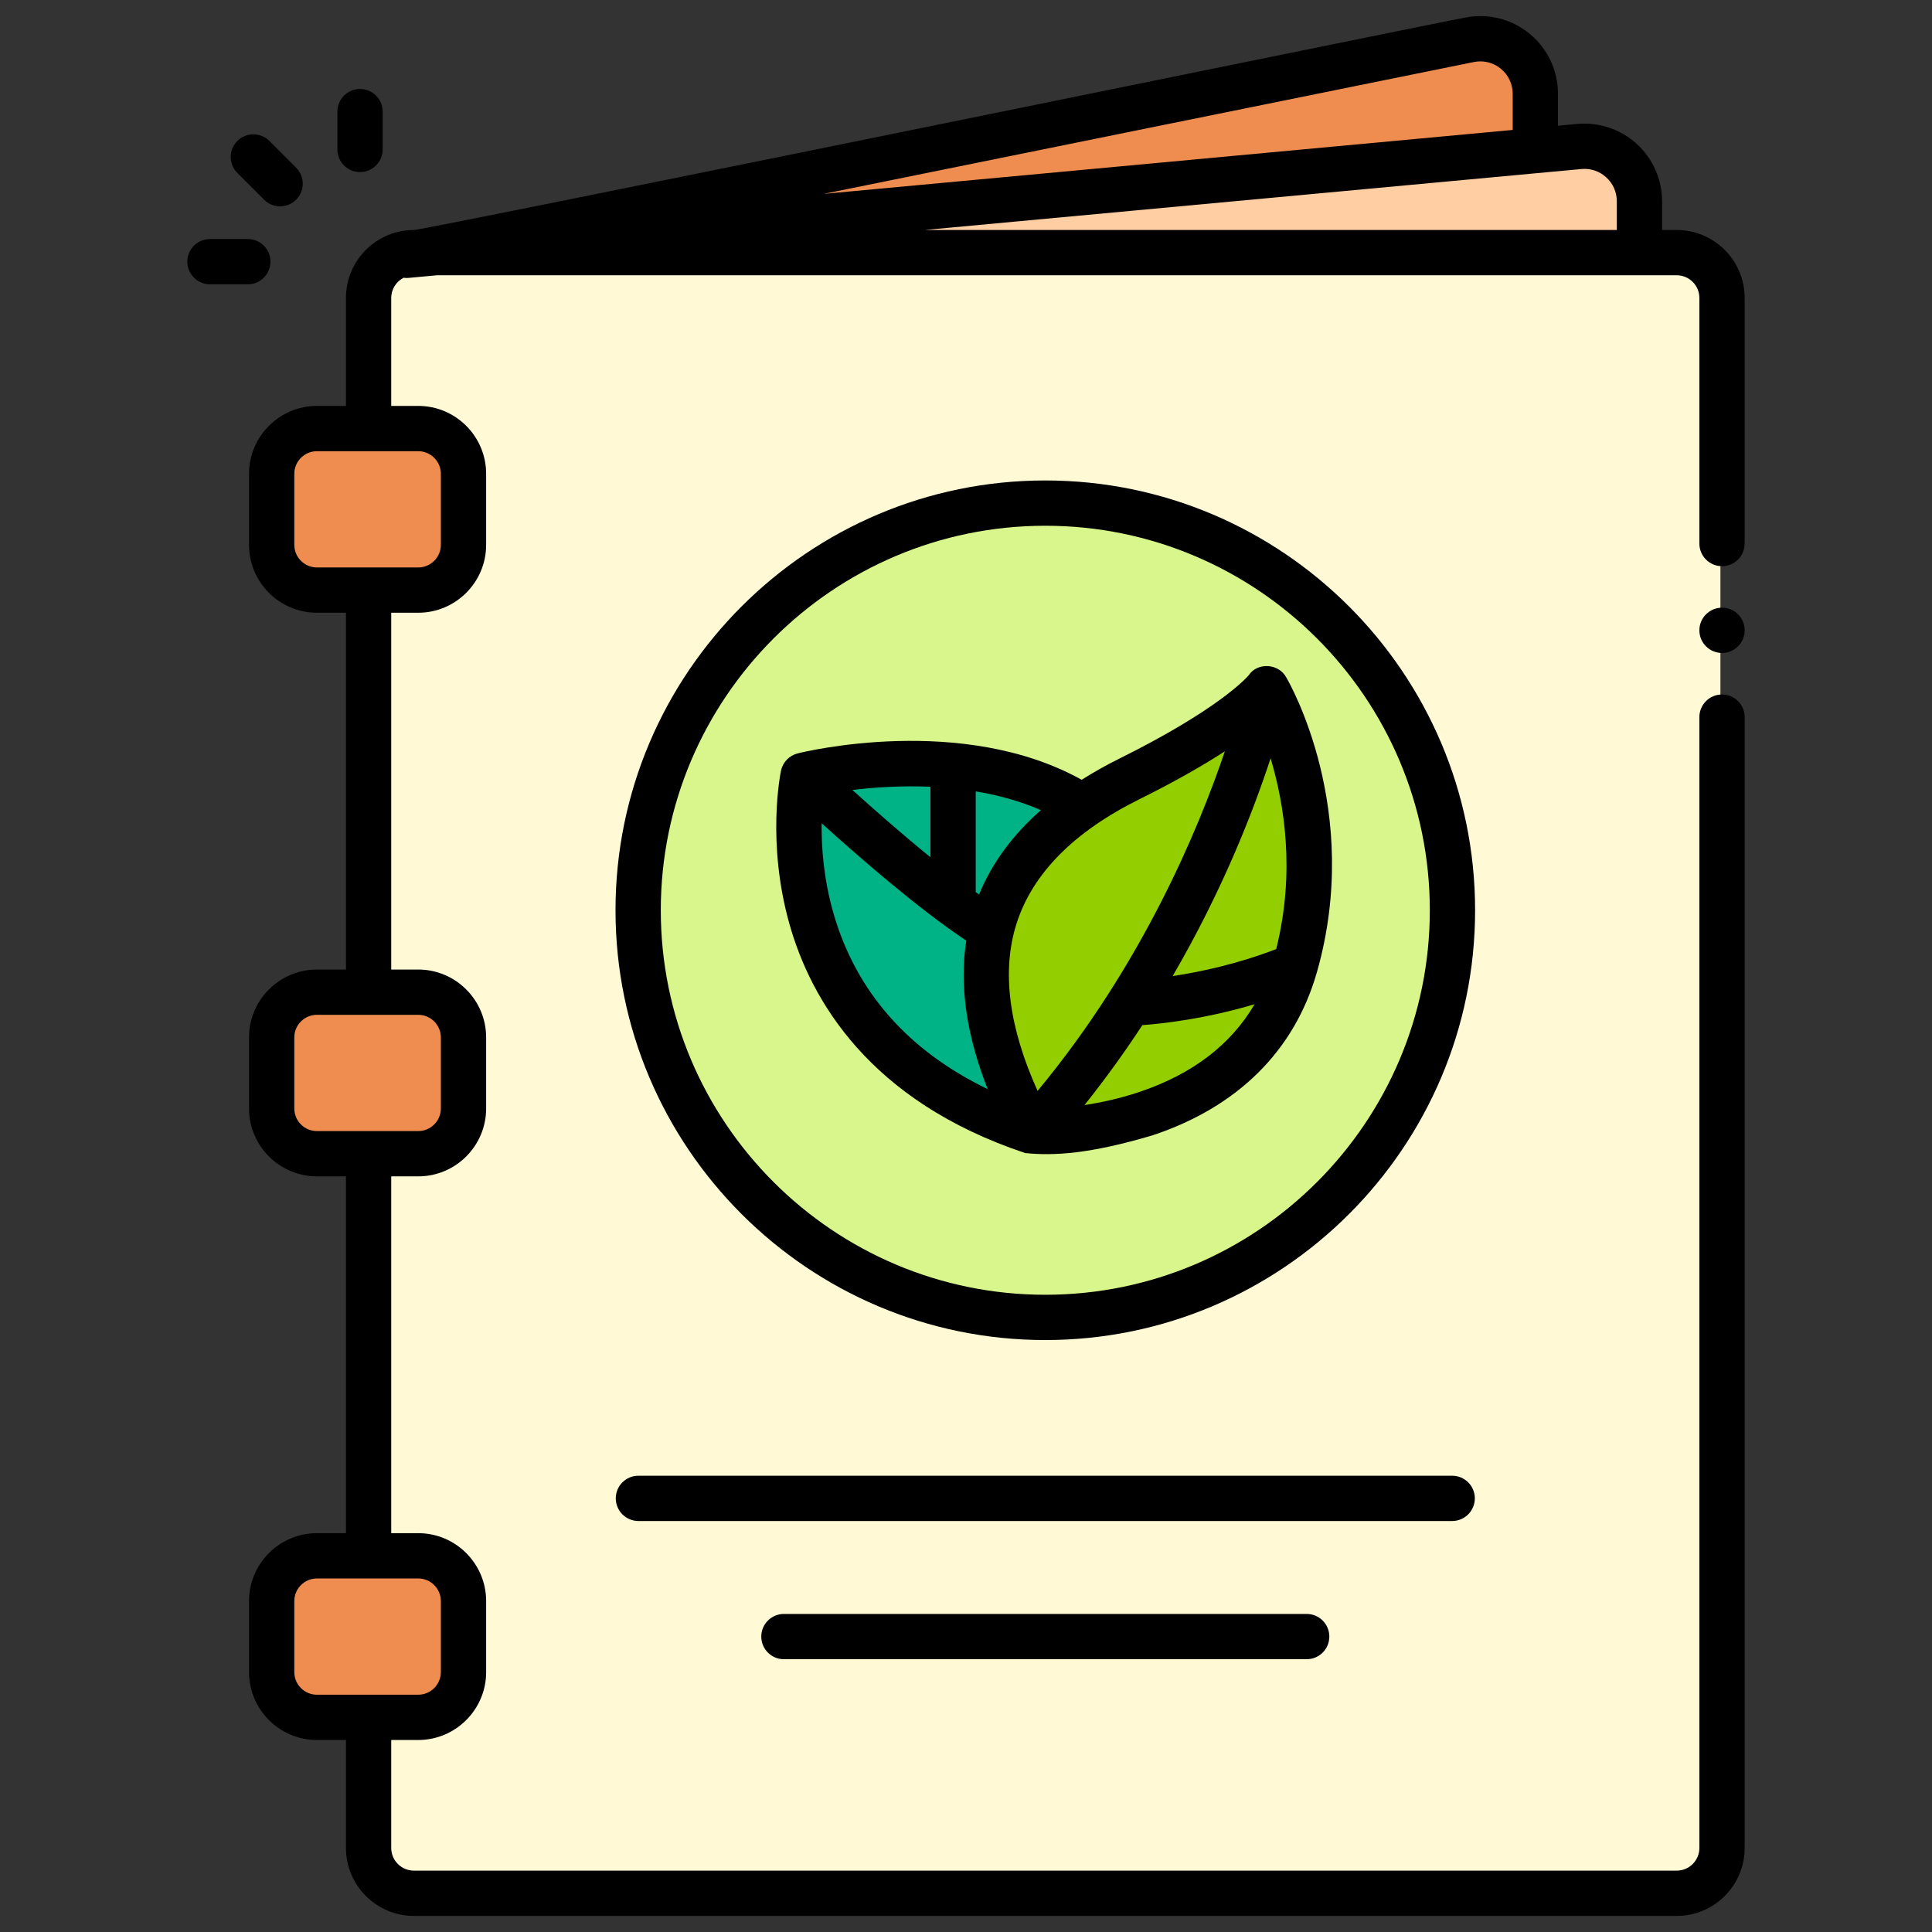 <svg xmlns="http://www.w3.org/2000/svg" id="b" height="512" viewBox="0 0 512 512" width="512" data-name="Layer 4"><rect x="0" y="0" width="512" height="512" fill="#333333" stroke="none"/><g><path d="m443.93 66.951h-334.673c-6.627 0-12 5.373-12 12v34.618h13.153c6.627 0 12 5.373 12 12v18.812c0 6.627-5.373 12-12 12h-13.153v106.555h13.153c6.627 0 12 5.373 12 12v18.812c0 6.627-5.373 12-12 12h-13.153v106.555h13.153c6.627 0 12 5.373 12 12v18.812c0 6.627-5.373 12-12 12h-13.153v34.618c0 6.627 5.373 12 12 12h334.673c6.627 0 12-5.373 12-12v-410.782c0-6.627-5.373-12-12-12z" fill="#fff9d6"></path><circle cx="276.594" cy="241.228" fill="#d8f68b" r="107.9"></circle><g fill="#ef8d51"><rect height="42.812" rx="12" width="50.84" x="71.57" y="113.569"></rect><rect height="42.812" rx="12" width="50.84" x="71.57" y="262.937"></rect><rect height="42.812" rx="12" width="50.84" x="71.57" y="412.305"></rect></g><g><path d="m273.177 299.882c-27.602-51.441-3.999-78.723 25.72-93.471 29.654-14.715 36.385-23.838 36.385-23.838s19.136 32.555 7.528 73.397c-13.082 46.027-69.633 43.913-69.633 43.913z" fill="#93cf00"></path><path d="m286.396 213.723c-30.144-19.197-73.973-8.246-73.973-8.246s-14.531 69.31 60.754 94.405c-23.566-43.919-9.805-70.226 13.219-86.159z" fill="#00b387"></path></g><path d="m406.46 24.86v15.03l-296.01 27.06 278.52-56.39c9.04-1.83 17.49 5.08 17.49 14.3z" fill="#ef8d51"></path><path d="m434.05 53.35v13.6h-323.6l296.01-27.06 11.65-1.07c8.55-.79 15.94 5.94 15.94 14.53z" fill="#ffcea3"></path></g><g><path d="m390.846 397.083c0-3.313-2.687-6-6-6h-215.659c-3.313 0-6 2.687-6 6s2.687 6 6 6h215.658c3.313 0 6-2.687 6-6z"></path><path d="m207.746 427.711c-3.313 0-6 2.687-6 6s2.687 6 6 6h138.54c3.313 0 6-2.687 6-6s-2.687-6-6-6z"></path><path d="m340.877 179.532c-1.982-3.708-7.627-4.116-9.968-.569-.566.668-7.982 9.035-34.256 22.073-3.563 1.768-6.887 3.644-9.997 5.614-31.638-17.588-73.439-7.451-75.264-6.994-2.23.557-3.946 2.34-4.418 4.59-.161.766-3.865 19.019 2.243 40.653 5.666 20.066 21.105 46.881 62.485 60.675 7.632.767 17.115.229 33.695-4.692 22.55-7.47 37.604-22.376 43.555-43.107.011-.034.022-.068.032-.102.006-.021.014-.042.02-.063 12.17-42.818-7.293-76.659-8.127-78.078zm-4.158 21.42c3.628 12.057 6.589 30.173 1.491 50.563-10.293 3.972-20.191 6.064-27.443 7.155 13.294-22.838 21.411-43.809 25.952-57.718zm-34.732 10.833c9.699-4.813 17.055-9.074 22.617-12.681-7.055 20.853-22.038 56.769-49.634 89.996-7.668-16.971-9.556-31.868-5.571-44.361 4.221-13.231 15.186-24.318 32.588-32.954zm-42.524 25.26c-.295-.208-.586-.411-.884-.625v-26.696c5.828.966 11.703 2.545 17.269 4.97-7.512 6.608-12.991 14.075-16.385 22.35zm-12.884-28.546v18.681c-7.638-6.208-15.141-12.82-20.686-17.833 5.626-.675 12.851-1.188 20.686-.848zm-25.683 33.598c-2.62-9.063-3.23-17.539-3.156-23.929 9.796 8.868 25.689 22.708 38.331 31.104-1.853 11.921.046 25.091 5.678 39.36-21.149-10.236-34.87-25.837-40.853-46.535zm81.053 47.285c-5.182 1.742-10.21 2.813-14.551 3.473 5.638-7.047 10.735-14.155 15.337-21.183 5.344-.391 16.613-1.634 29.74-5.534-6.276 10.733-16.496 18.528-30.526 23.244z"></path><path d="m277.016 127.327c-62.805 0-113.9 51.095-113.9 113.9s51.095 113.899 113.9 113.899 113.9-51.095 113.9-113.899-51.095-113.9-113.9-113.9zm0 215.799c-56.188 0-101.9-45.712-101.9-101.899s45.712-101.9 101.9-101.9 101.9 45.712 101.9 101.9-45.712 101.899-101.9 101.899z"></path><path d="m69.988 52.927c1.171 1.171 2.707 1.757 4.243 1.757s3.071-.586 4.243-1.757c2.343-2.343 2.343-6.142 0-8.485l-7.09-7.09c-2.343-2.343-6.143-2.343-8.485 0s-2.343 6.142 0 8.485l7.09 7.09z"></path><path d="m71.673 69.344c0-3.313-2.687-6-6-6h-10.026c-3.313 0-6 2.687-6 6s2.687 6 6 6h10.026c3.313 0 6-2.687 6-6z"></path><path d="m95.412 45.604c3.313 0 6-2.687 6-6v-10.026c0-3.313-2.687-6-6-6s-6 2.687-6 6v10.026c0 3.313 2.687 6 6 6z"></path><path d="m456.353 184.043c-3.313 0-6 2.687-6 6v299.692c0 3.309-2.691 6-6 6h-334.673c-3.309 0-6-2.691-6-6v-28.618h7.153c9.925 0 18-8.075 18-18v-18.812c0-9.925-8.075-18-18-18h-7.153v-94.556h7.153c9.925 0 18-8.075 18-18v-18.812c0-9.925-8.075-18-18-18h-7.153v-94.555h7.153c9.925 0 18-8.075 18-18v-18.812c0-9.925-8.075-18-18-18h-7.153v-28.618c0-2.336 1.345-4.36 3.299-5.35.251.032.502.069.76.069.185 0 .373-.009.561-.026l7.459-.692h328.594c3.309 0 6 2.691 6 6v65.092c0 3.313 2.687 6 6 6s6-2.687 6-6v-65.094c0-9.925-8.075-18-18-18h-3.882v-7.605c0-5.778-2.449-11.324-6.719-15.216s-10.015-5.817-15.771-5.284l-5.099.473v-8.463c0-6.203-2.754-12.012-7.557-15.938s-11.042-5.47-17.123-4.239c-1.129.026-277.467 56.651-278.522 56.272-9.925 0-18 8.075-18 18v28.618h-7.688c-9.925 0-18 8.075-18 18v18.812c0 9.925 8.075 18 18 18h7.688v94.555h-7.688c-9.925 0-18 8.075-18 18v18.812c0 9.925 8.075 18 18 18h7.688v94.556h-7.688c-9.925 0-18 8.075-18 18v18.812c0 9.925 8.075 18 18 18h7.688v28.618c0 9.925 8.075 18 18 18h334.673c9.925 0 18-8.075 18-18v-299.691c0-3.313-2.687-6-6-6zm-65.767-167.603c.572-.116 1.147-.173 1.718-.173 1.961 0 3.873.672 5.425 1.941 2.003 1.638 3.152 4.061 3.152 6.648v9.577l-182.647 16.954zm28.503 28.355c2.43-.228 4.771.557 6.579 2.204 1.807 1.647 2.803 3.902 2.803 6.347v7.605h-183.435l174.054-16.156zm-341.097 99.587v-18.812c0-3.309 2.691-6 6-6h26.84c3.309 0 6 2.691 6 6v18.812c0 3.309-2.691 6-6 6h-13.143s-.006 0-.01 0-.006 0-.01 0h-13.678c-3.309 0-6-2.691-6-6zm0 149.368v-18.812c0-3.309 2.691-6 6-6h26.84c3.309 0 6 2.691 6 6v18.812c0 3.309-2.691 6-6 6h-26.84c-3.309 0-6-2.691-6-6zm0 149.368v-18.812c0-3.309 2.691-6 6-6h26.84c3.309 0 6 2.691 6 6v18.812c0 3.309-2.691 6-6 6h-26.84c-3.309 0-6-2.691-6-6z"></path><circle cx="456.353" cy="167.043" r="6"></circle></g></svg>